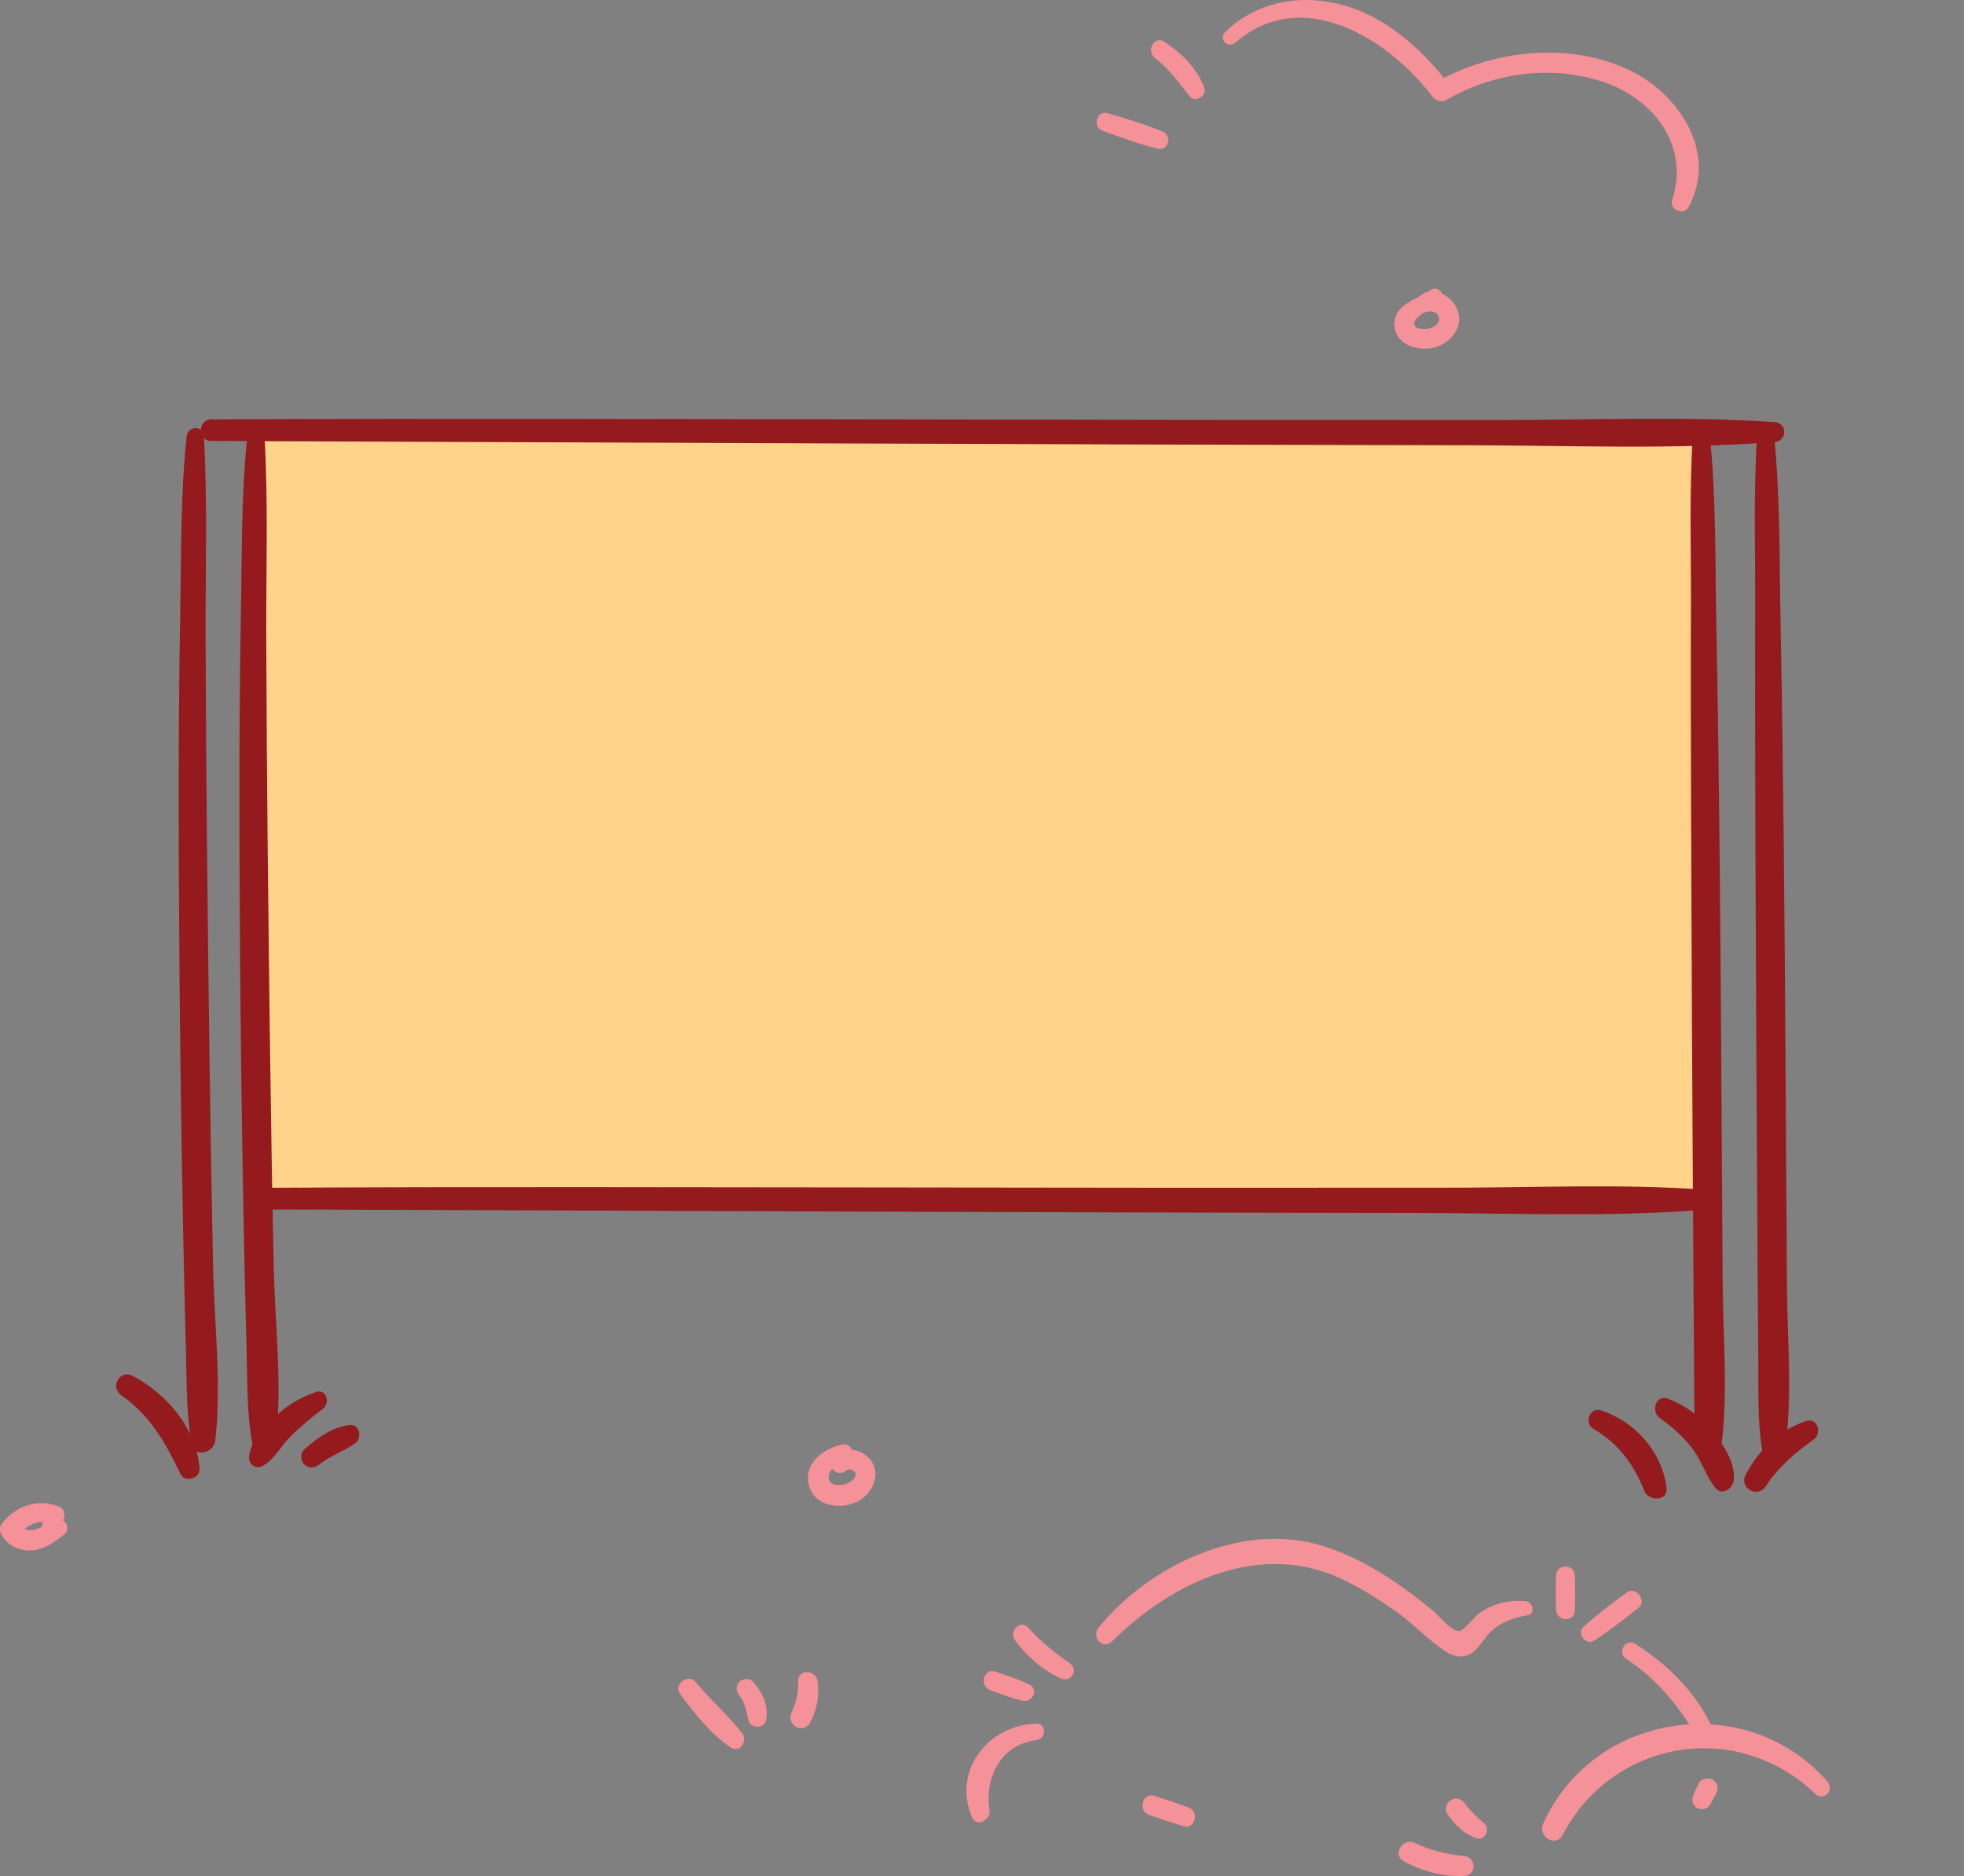 <?xml version="1.0" encoding="utf-8"?>
<!-- Generator: Adobe Illustrator 13.0.0, SVG Export Plug-In . SVG Version: 6.00 Build 14948)  -->
<!DOCTYPE svg PUBLIC "-//W3C//DTD SVG 1.1//EN" "http://www.w3.org/Graphics/SVG/1.1/DTD/svg11.dtd">
<svg version="1.1" id="Layer_1" xmlns="http://www.w3.org/2000/svg" xmlns:xlink="http://www.w3.org/1999/xlink" x="0px" y="0px"
	 width="471.338px" height="450.223px" viewBox="0 0 471.338 450.223" enable-background="new 0 0 471.338 450.223"
	 xml:space="preserve">
<rect x="0" y="0" width="471.338" height="450.223" fill="#808080" stroke="none"/>
<g>
	<path fill="#F59198" d="M390.262,398.112c7.939,5.196,13.303,12.238,18.006,20.355c1.095,1.889,4.465,0.629,3.639-1.534
		c-3.626-9.495-11.009-17.104-19.52-22.458C390.08,393.025,388.005,396.633,390.262,398.112"/>
</g>
<g>
	<path fill="#F59198" d="M373.434,378.124c-0.084,2.778-0.107,5.53,0.018,8.31c0.129,2.864,4.601,2.881,4.471,0
		c-0.064-1.448-0.13-2.897-0.194-4.349c-0.118-2.623-3.962-2.627-4.08,0c-0.064,1.451-0.13,2.899-0.195,4.349h4.471
		c0.125-2.778,0.103-5.53,0.019-8.31C377.853,375.223,373.521,375.217,373.434,378.124"/>
</g>
<g>
	<path fill="#F59198" d="M390.432,382.147c-3.554,2.637-7.104,5.264-10.382,8.24c-1.772,1.609,0.54,4.643,2.571,3.332
		c3.724-2.399,7.175-5.151,10.641-7.904C395.316,384.183,392.565,380.565,390.432,382.147"/>
</g>
<g>
	<path fill="#F59198" d="M366.114,384.268c-4.212-0.305-8.004,0.533-11.413,3.146c-1.176,0.902-3.283,3.935-4.573,4
		c-1.896,0.1-4.546-3.449-6.051-4.694c-8.06-6.683-17.189-12.984-27.35-15.925c-19.128-5.529-41.046,5.013-53.095,19.84
		c-1.843,2.27,1.117,5.433,3.279,3.279c14.475-14.41,35.813-24.375,55.573-14.744c4.417,2.152,8.63,4.812,12.642,7.641
		c4.1,2.891,7.637,6.839,11.814,9.534c2.417,1.559,5.123,1.755,7.271-0.446c1.632-1.671,2.583-3.755,4.549-5.182
		c2.284-1.653,5.039-2.67,7.812-3.055C368.609,387.377,367.931,384.399,366.114,384.268"/>
</g>
<g>
	<path fill="#F59198" d="M243.664,393.786c2.955,3.801,6.479,7.019,10.892,9.019c2.483,1.125,4.396-2.074,2.142-3.665
		c-3.563-2.514-7.008-5.206-9.893-8.493C244.879,388.452,241.959,391.588,243.664,393.786"/>
</g>
<g>
	<path fill="#F59198" d="M237.681,405.642c2.581,0.917,5.156,1.956,7.844,2.517c2.197,0.459,3.835-2.687,1.611-3.818
		c-2.619-1.332-5.455-2.207-8.223-3.17C236.085,400.187,234.888,404.65,237.681,405.642"/>
</g>
<g>
	<path fill="#F59198" d="M248.685,413.661c-11.544,0.243-20.22,11.371-15.401,22.482c1.115,2.576,4.534,0.564,4.178-1.76
		c-1.206-7.834,2.763-15.713,11.224-16.774C251.126,417.303,251.3,413.606,248.685,413.661"/>
</g>
<path fill="#F59198" d="M438.599,427.6c-19.329-22.213-56.132-16.865-68.253,10.063c-1.396,3.1,3.019,5.848,4.656,2.721
	c12.022-22.955,41.911-27.922,60.665-9.85C437.608,432.405,440.336,429.598,438.599,427.6"/>
<g>
	<path fill="#F59198" d="M347.348,435.321c0.876,1.23,1.832,2.404,2.945,3.43c1.216,1.121,2.472,1.813,4.003,2.398
		c1.948,0.744,3.439-2.098,2.001-3.438c-1.64-1.527-3.428-3.021-4.72-4.865c-0.758-1.082-2.144-1.586-3.352-0.879
		C347.16,432.59,346.575,434.237,347.348,435.321"/>
</g>
<g>
	<path fill="#F59198" d="M336.948,446.731c4.542,2.379,9.245,3.686,14.391,3.471c3.114-0.131,3.013-4.467,0-4.771
		c-4.026-0.404-8.145-1.381-11.802-3.129C336.594,440.891,333.994,445.182,336.948,446.731"/>
</g>
<g>
	<path fill="#F59198" d="M163.161,406.458c3.517,4.732,7.261,9.603,12.214,12.912c2.259,1.51,4.149-1.664,2.69-3.486
		c-3.461-4.322-7.642-8.028-11.186-12.295C165.182,401.543,161.552,404.292,163.161,406.458"/>
</g>
<g>
	<path fill="#F59198" d="M177.445,406.935c1.364,1.702,1.681,3.835,2.175,5.892c0.488,2.036,3.789,2.133,4.218,0
		c0.689-3.43-0.816-6.672-3.09-9.193c-0.845-0.937-2.443-0.859-3.303,0C176.472,404.606,176.654,405.95,177.445,406.935"/>
</g>
<g>
	<path fill="#F59198" d="M191.53,403.545c0.117,2.57-0.428,5.108-1.57,7.422c-1.433,2.896,2.79,5.438,4.373,2.556
		c1.702-3.101,2.352-6.465,1.9-9.978C195.86,400.64,191.39,400.439,191.53,403.545"/>
</g>
<g>
	<path fill="#F59198" d="M202.056,346.668c-4.646,1.006-9.49,4.783-7.829,10.135c1.524,4.91,7.845,5.583,11.813,3.416
		c3.652-1.995,5.688-7.088,2.42-10.377c-2.598-2.611-7.566-2.875-8.816,1.166c-0.61,1.974,1.951,3.291,3.354,1.953
		c0.568-0.543,1.729-0.301,2.151,0.347c0.793,1.215-1.125,2.446-2.086,2.808c-1.225,0.459-3.78,0.549-4.132-1.134
		c-0.488-2.345,2.471-3.817,4.201-4.411C205.59,349.727,204.615,346.116,202.056,346.668"/>
</g>
<path fill="#F59198" d="M14.061,361.51c-5.081-1.987-10.56,0.004-13.71,4.289c-0.521,0.707-0.412,1.818,0,2.537
	c1.426,2.494,4.071,3.791,6.915,3.746c3.229-0.051,5.882-2.006,8.282-3.957c1.177-0.959,0.525-3.139-0.906-3.432
	c-0.956-0.195-1.87-0.378-2.842-0.449c-1.752-0.131-2.34,2.441-0.881,3.25c0.849,0.471,1.729,0.801,2.631,1.158
	c-0.163-1.251-0.327-2.502-0.49-3.753c-2.085,1.159-6.648,4.056-8.366,0.897v2.539c1.823-2.695,5.202-3.731,8.266-2.83
	C15.572,366.278,16.49,362.459,14.061,361.51"/>
<g>
	<path fill="#F59198" d="M343.396,69.572c-3.432,2.377-9.347,3.5-8.683,8.983c0.558,4.594,6.347,5.939,10.1,4.661
		c3.756-1.279,6.588-5.182,4.839-9.136c-1.51-3.414-6.488-5.975-9.338-2.563c-1.152,1.378-0.11,4.178,1.969,3.382
		c1.132-0.434,2.758-0.058,3.046,1.337c0.33,1.6-1.741,2.58-3.027,2.738c-1.729,0.212-3.978-0.592-2.355-2.5
		c1.444-1.7,4.052-2.45,5.784-3.88C347.401,71.214,345.193,68.328,343.396,69.572"/>
</g>
<g>
	<path fill="#F59198" d="M296.435,10.25c16.103-13.93,36.597-1.058,47.271,12.831c0.823,1.073,2.108,1.626,3.396,0.891
		c11.271-6.43,24.86-8.461,37.338-4.413C396.706,23.538,405.608,34.85,401.294,48c-0.769,2.335,2.802,3.836,3.968,1.673
		c7.18-13.323-2.66-27.796-15.155-33.285c-14.575-6.4-31.813-4.23-45.511,3.296c1.003,0.13,2.006,0.259,3.008,0.389
		c-6.688-8.644-15.389-16.434-26.263-19.107c-9.778-2.404-20.136-0.384-27.373,6.817C292.356,9.385,294.752,11.705,296.435,10.25"/>
</g>
<g>
	<path fill="#F59198" d="M277.195,13.937c3.32,2.554,5.748,5.933,8.312,9.192c1.289,1.64,4.234-0.136,3.52-2.048
		c-1.768-4.723-5.409-8.294-9.557-11.035C276.989,8.406,274.967,12.223,277.195,13.937"/>
</g>
<g>
	<path fill="#F59198" d="M264.69,31.428c4.32,1.535,8.62,3.161,13.084,4.231c2.76,0.663,3.604-3.084,1.139-4.122
		c-4.233-1.786-8.658-3.031-13.051-4.359C263.119,26.348,262.047,30.489,264.69,31.428"/>
</g>
<g>
	<path fill="#F59198" d="M275.828,435.594c2.687,0.936,5.383,1.809,8.101,2.65c2.899,0.9,4.04-3.504,1.241-4.504
		c-2.683-0.957-5.363-1.879-8.074-2.744C274.151,430.055,272.953,434.594,275.828,435.594"/>
</g>
<g>
	<path fill="#F59198" d="M407.682,427.971c-0.418,0.916-0.836,1.834-1.254,2.75c-0.502,1.104-0.352,2.549,0.832,3.174
		c1.088,0.574,2.547,0.305,3.172-0.832l1.453-2.635c0.614-1.115,0.31-2.707-0.873-3.33
		C409.944,426.536,408.245,426.735,407.682,427.971"/>
</g>
<rect x="61.417" y="104.762" fill="#FFD38A" width="347.664" height="183.142"/>
<g>
	<path fill="#FFFFFF" d="M46.856,104.733c-1.498,60.428-0.204,180.602,1.923,241.031"/>
</g>
<g>
	<path fill="#941A1D" d="M44.789,104.733c-1.458,13.727-1.268,27.762-1.524,41.55c-0.311,16.638-0.392,33.288-0.365,49.929
		c0.056,34.458,0.422,68.914,1.139,103.363c0.176,8.441,0.372,16.881,0.6,25.321c0.194,7.198,0.051,14.533,1.37,21.632
		c0.641,3.45,5.311,2.188,5.647-0.764c1.544-13.549-0.217-27.938-0.514-41.553c-0.355-16.396-0.632-32.793-0.85-49.191
		c-0.455-34.252-0.855-68.505-0.956-102.761c-0.047-15.786,0.495-31.764-0.411-47.526C48.77,102.033,45.066,102.116,44.789,104.733"
		/>
</g>
<g>
	<path fill="#FFFFFF" d="M61.417,104.762c-1.498,60.428-0.204,180.602,1.923,241.031"/>
</g>
<g>
	<path fill="#941A1D" d="M59.349,104.762c-1.458,13.727-1.267,27.762-1.523,41.55c-0.312,16.638-0.393,33.288-0.365,49.929
		c0.055,34.458,0.422,68.913,1.138,103.363c0.176,8.441,0.372,16.882,0.6,25.32c0.194,7.199,0.052,14.533,1.37,21.633
		c0.642,3.449,5.312,2.188,5.648-0.764c1.543-13.549-0.217-27.938-0.514-41.553c-0.356-16.396-0.633-32.794-0.851-49.191
		c-0.455-34.252-0.854-68.505-0.956-102.76c-0.047-15.787,0.495-31.765-0.411-47.527C63.33,102.062,59.627,102.145,59.349,104.762"
		/>
</g>
<g>
	<path fill="#FFFFFF" d="M423.735,104.905c0.886,53.967,1.355,187.026,1.911,242.224"/>
</g>
<g>
	<path fill="#941A1D" d="M421.667,104.905c-0.854,13.076-0.405,26.33-0.447,39.429c-0.053,17.06-0.022,34.121,0.035,51.182
		c0.121,35.591,0.301,71.184,0.538,106.773c0.054,8.178,0.11,16.354,0.175,24.533c0.054,7.02-0.198,14.12,0.906,21.07
		c0.433,2.72,5.162,2.771,5.546,0c1.784-12.917,0.508-26.568,0.419-39.583c-0.117-17.097-0.222-34.194-0.326-51.291
		c-0.218-35.561-0.498-71.128-1.184-106.684c-0.291-15.075-0.06-30.412-1.526-45.431
		C425.547,102.277,421.842,102.214,421.667,104.905"/>
</g>
<g>
	<path fill="#FFFFFF" d="M408.317,104.874c0.887,53.968,1.356,187.026,1.912,242.225"/>
</g>
<path fill="#941A1D" d="M406.249,104.874c-0.853,13.076-0.404,26.33-0.446,39.43c-0.054,17.059-0.023,34.12,0.035,51.181
	c0.121,35.592,0.301,71.184,0.538,106.773c0.054,8.178,0.109,16.355,0.175,24.533c0.054,7.02-0.198,14.121,0.907,21.07
	c0.432,2.721,5.161,2.771,5.545,0c1.784-12.917,0.508-26.568,0.419-39.583c-0.117-17.097-0.222-34.194-0.326-51.291
	c-0.218-35.56-0.498-71.128-1.184-106.683c-0.291-15.076-0.06-30.413-1.526-45.432C410.13,102.246,406.425,102.183,406.249,104.874"
	/>
<path fill="#FFFFFF" d="M63.12,287.654c112.146-0.139,250.324,0.788,345.961,0.25"/>
<path fill="#941A1D" d="M63.12,290.243c92.336,0.314,184.674,0.76,277.01,0.859c22.857,0.023,46.159,1.091,68.951-0.807
	c3.063-0.256,3.09-4.561,0-4.783c-20.2-1.459-40.741-0.471-60.987-0.477c-22.017-0.006-44.03,0.034-66.046,0.021
	c-47.149-0.03-94.297-0.129-141.445-0.154c-25.828-0.014-51.655,0.014-77.482,0.163C59.79,285.084,59.784,290.231,63.12,290.243"/>
<path fill="#FFFFFF" d="M50.704,103.242c121.621-0.073,271.473,0.935,375.188,0.451"/>
<path fill="#941A1D" d="M50.704,105.831c100.275,0.368,200.553,0.868,300.828,1.021c24.67,0.037,49.749,1.109,74.36-0.768
	c3.065-0.234,3.087-4.575,0-4.782c-21.745-1.459-43.797-0.49-65.584-0.511c-24.277-0.024-48.555,0.009-72.832-0.02
	c-51.065-0.059-102.131-0.184-153.195-0.235c-27.859-0.029-55.719-0.017-83.577,0.117C47.374,100.67,47.368,105.818,50.704,105.831"
	/>
<path fill="#941A1D" d="M29.129,334.868c6.976,4.844,10.573,11.398,14.174,18.85c1.047,2.168,4.753,1.15,4.58-1.239
	c-0.694-9.586-7.766-17.912-16.025-22.276C28.749,328.556,26.291,332.897,29.129,334.868"/>
<path fill="#941A1D" d="M62.968,351.84c2.726-1.373,4.495-4.854,6.647-7.01c2.39-2.394,5.19-4.703,7.89-6.735
	c1.812-1.364,0.876-4.896-1.691-4.013c-3.999,1.375-7.058,3.213-10.096,6.199c-2.448,2.404-6.042,6.086-5.921,9.737
	C59.851,351.678,61.529,352.564,62.968,351.84"/>
<path fill="#941A1D" d="M76.624,351.447c2.639-2.04,5.81-3.126,8.523-4.997c1.744-1.201,1.366-4.718-1.206-4.447
	c-4.181,0.436-7.863,3.125-10.918,5.846c-1.035,0.922-0.922,2.658,0,3.6C74.086,352.532,75.542,352.284,76.624,351.447"/>
<path fill="#941A1D" d="M382.362,342.874c6.031,3.564,9.691,8.453,12.242,14.906c1.017,2.572,5.753,2.594,5.345-0.723
	c-1.061-8.596-7.549-15.932-15.733-18.58C381.587,337.625,380.046,341.502,382.362,342.874"/>
<path fill="#941A1D" d="M398.296,340.282c3.061,2.213,5.986,4.723,8.187,7.82c2.025,2.855,3.01,6.273,5.195,9.003
	c1.556,1.942,4.207,0.129,4.403-1.823c0.442-4.349-2.572-8.679-5.189-11.885c-2.867-3.511-6.418-6.12-10.648-7.736
	C397.374,334.566,396.151,338.731,398.296,340.282"/>
<path fill="#941A1D" d="M423.737,356.709c2.979-4.557,7.12-8.121,11.533-11.236c2.093-1.479,0.917-5.367-1.867-4.43
	c-6.437,2.17-11.31,6.925-14.455,12.865C417.271,357.077,421.783,359.695,423.737,356.709"/>
</svg>
